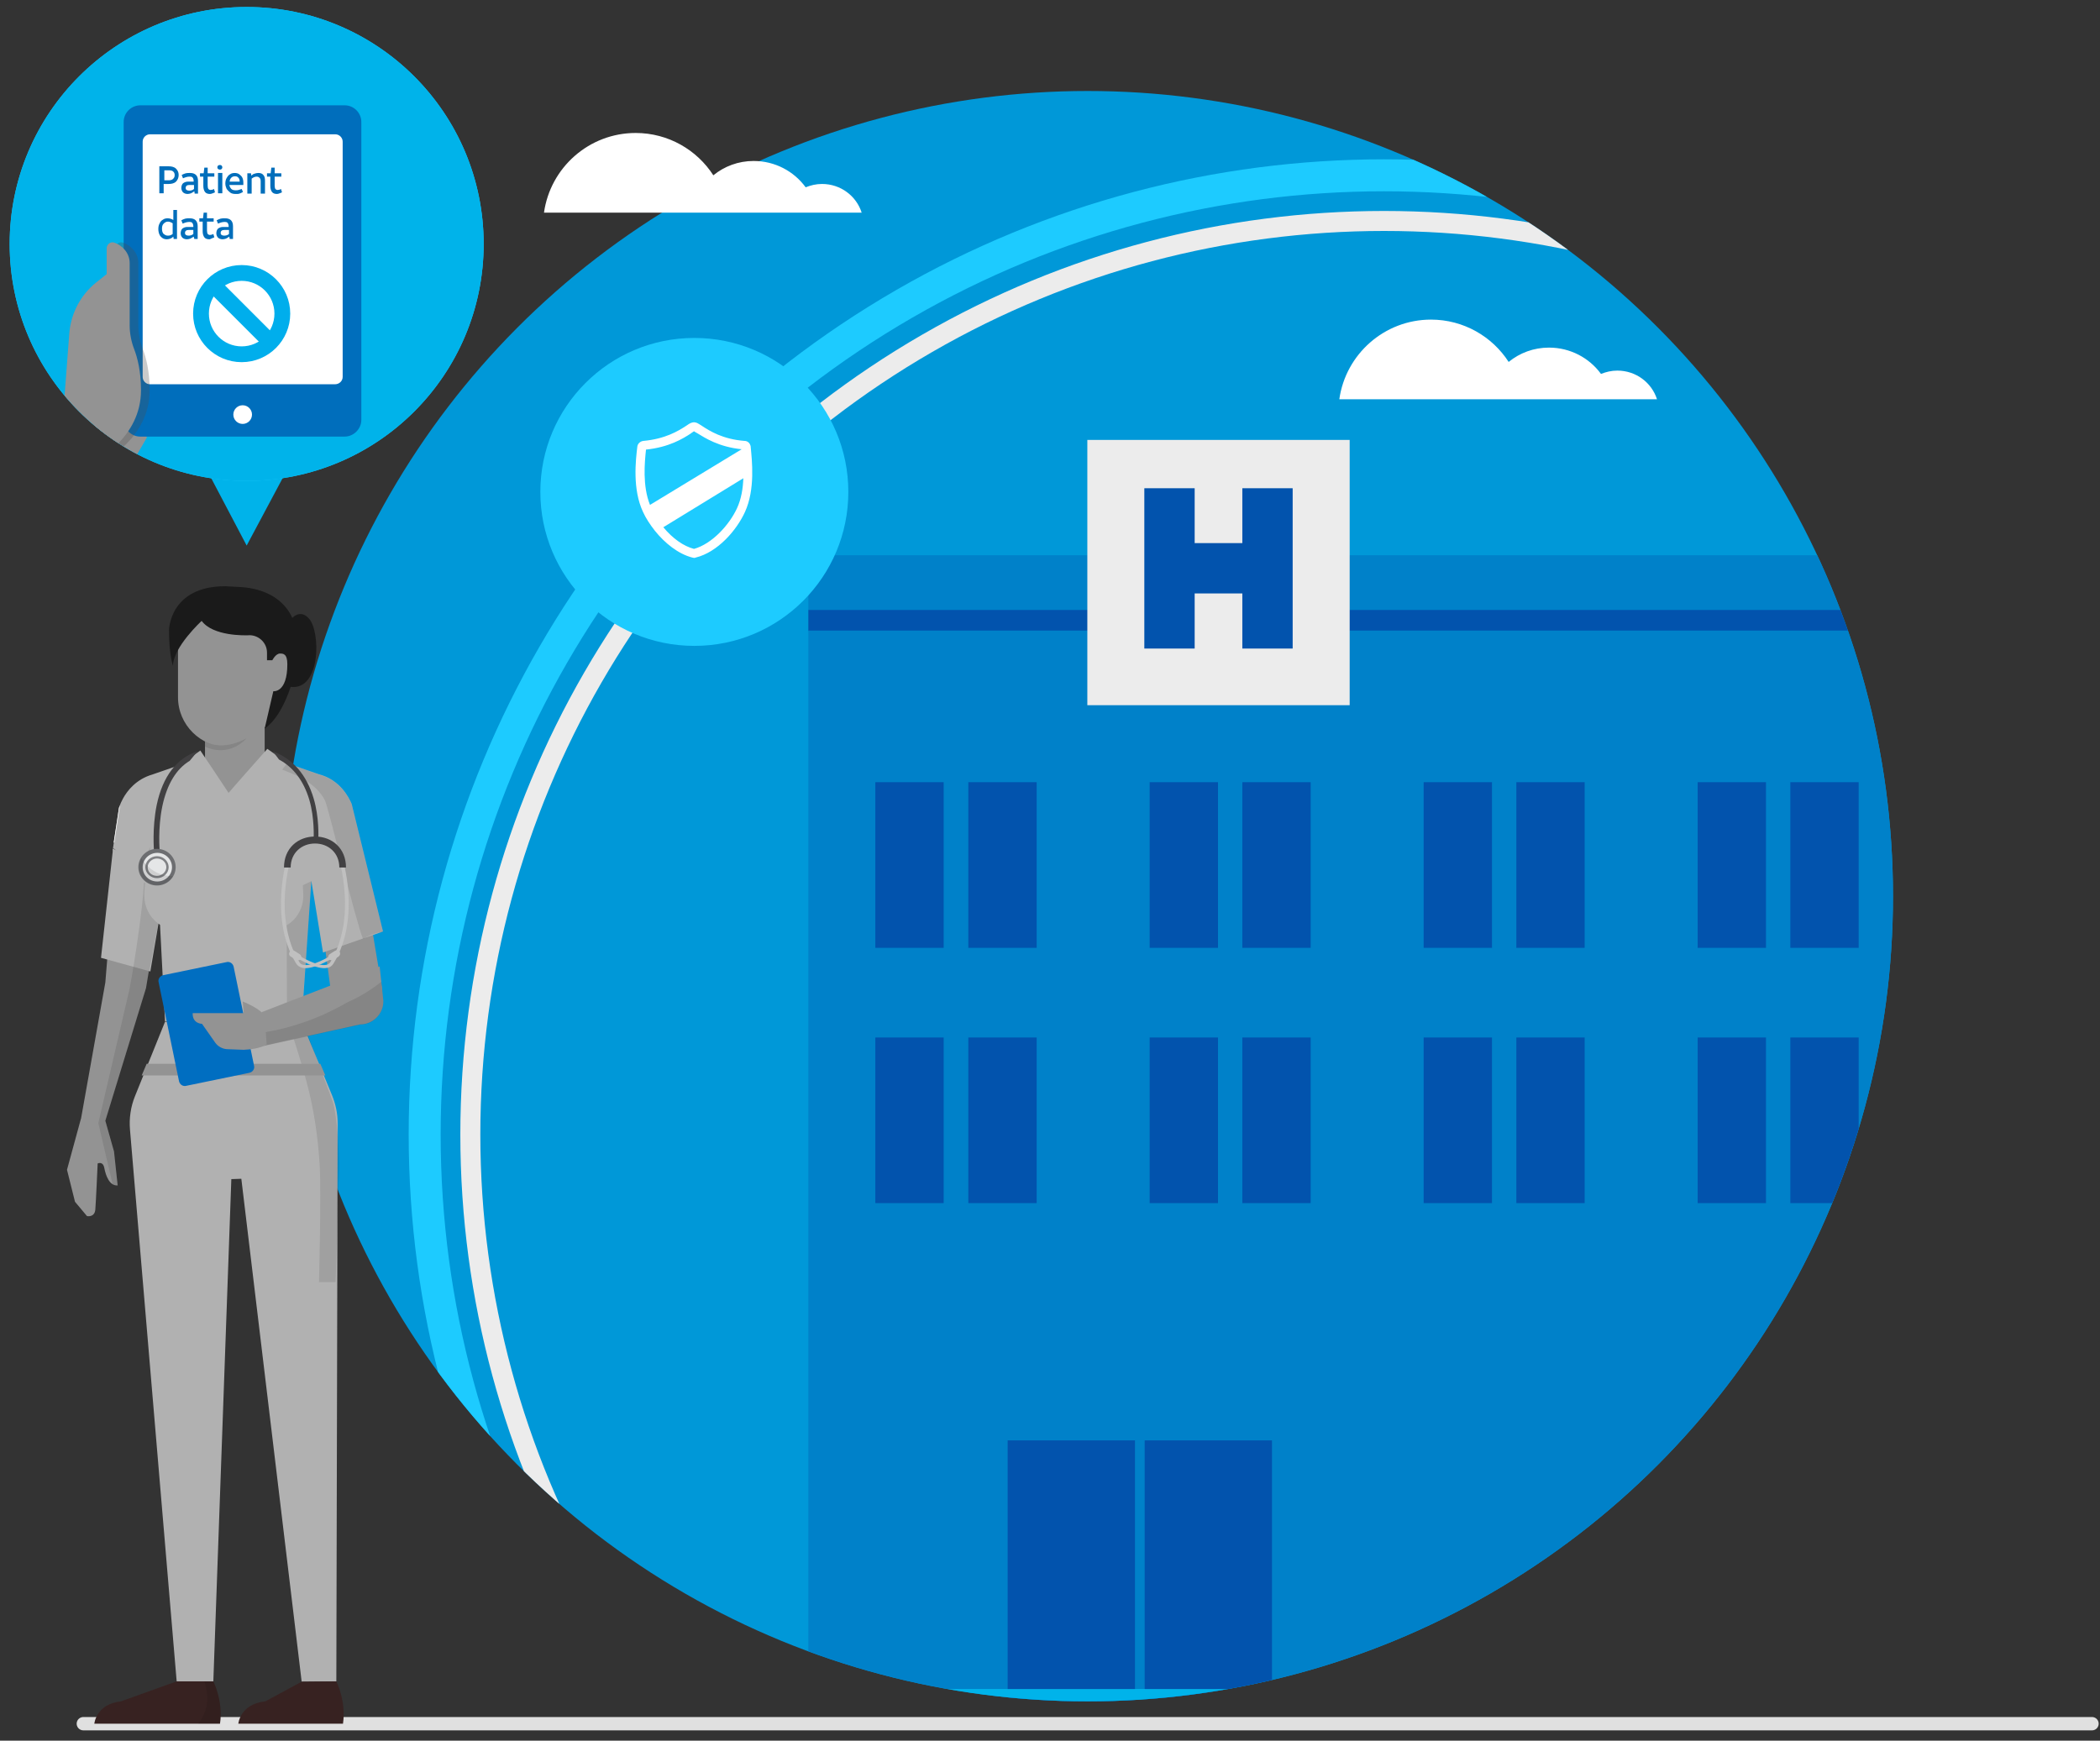 <?xml version="1.0" encoding="utf-8"?>
<!-- Generator: Adobe Illustrator 24.2.1, SVG Export Plug-In . SVG Version: 6.00 Build 0)  -->
<svg version="1.1" id="Layer_1" xmlns="http://www.w3.org/2000/svg" xmlns:xlink="http://www.w3.org/1999/xlink" x="0px" y="0px"
	 viewBox="0 0 630 522.3" style="enable-background:new 0 0 630 522.3;" xml:space="preserve">
<rect x="0" y="0" width="630" height="522.3" fill="#333333" stroke="none"/>
<style type="text/css">
	.st0{fill:#0098D8;}
	.st1{fill:none;stroke:#E0E0E0;stroke-width:4;stroke-linecap:round;stroke-miterlimit:10;}
	.st2{fill:#00B3EA;}
	.st3{fill:#FFFFFF;}
	.st4{clip-path:url(#SVGID_2_);}
	.st5{fill:#0081C9;}
	.st6{fill:#0253AD;}
	.st7{clip-path:url(#SVGID_2_);fill:none;stroke:#ECECEC;stroke-width:6;stroke-linecap:round;stroke-miterlimit:10;}
	.st8{clip-path:url(#SVGID_2_);fill:none;stroke:#1DCBFF;stroke-width:9.592;stroke-linecap:round;stroke-miterlimit:10;}
	.st9{fill:#ECECEC;}
	.st10{fill:#1DCBFF;}
	.st11{fill:#939393;}
	.st12{fill:#B1B1B1;}
	.st13{fill:#372221;}
	.st14{opacity:0.1;}
	.st15{fill:#1A1A1A;}
	.st16{fill:#C0C0C0;}
	.st17{fill:#414042;}
	.st18{fill:#E5E6E7;}
	.st19{fill:#808184;}
	.st20{fill:#6D6E71;}
	.st21{clip-path:url(#SVGID_4_);fill:#00B3EA;}
	.st22{clip-path:url(#SVGID_4_);fill:#939393;}
	.st23{clip-path:url(#SVGID_4_);fill:#006EBC;}
	.st24{clip-path:url(#SVGID_4_);fill:#FFFFFF;}
	.st25{clip-path:url(#SVGID_4_);}
	.st26{opacity:0.3;clip-path:url(#SVGID_4_);fill:#4D4D4D;}
	.st27{clip-path:url(#SVGID_4_);fill:#F0F0F0;}
	.st28{fill:#006EBB;}
	.st29{fill:#006EC1;}
	.st30{fill:none;stroke:#00AEEC;stroke-width:4.737;stroke-miterlimit:10;}
</style>
<circle class="st0" cx="326.3" cy="268.9" r="241.6"/>
<line class="st1" x1="627.6" y1="517.2" x2="25" y2="517.2"/>
<polygon class="st2" points="85.1,142.9 74,163.7 63,142.8 74.1,122 "/>
<path class="st3" d="M497.1,119.8c-1.6-5-6.3-8.6-11.9-8.6c-1.8,0-3.4,0.4-4.9,1c-3.5-4.8-9.2-7.9-15.6-7.9c-4.6,0-8.8,1.6-12.1,4.3
	c-4.9-7.6-13.5-12.7-23.3-12.7c-14,0-25.6,10.4-27.5,23.9H497.1z"/>
<path class="st3" d="M258.5,63.8c-1.6-5-6.3-8.6-11.9-8.6c-1.8,0-3.4,0.4-4.9,1c-3.5-4.8-9.2-7.9-15.6-7.9c-4.6,0-8.8,1.6-12.1,4.3
	c-4.9-7.6-13.5-12.7-23.3-12.7c-14,0-25.6,10.4-27.5,23.9H258.5z"/>
<g>
	<defs>
		<circle id="SVGID_1_" cx="326.3" cy="268.9" r="241.6"/>
	</defs>
	<clipPath id="SVGID_2_">
		<use xlink:href="#SVGID_1_"  style="overflow:visible;"/>
	</clipPath>
	<g class="st4">
		<rect x="242.5" y="166.6" class="st5" width="437.4" height="16.4"/>
		<rect x="242.5" y="183" class="st6" width="437.4" height="6.3"/>
		<rect x="242.5" y="189.2" class="st5" width="437.4" height="317.6"/>
		<g>
			<rect x="262.6" y="234.7" class="st6" width="20.5" height="49.7"/>
			<rect x="290.5" y="234.7" class="st6" width="20.5" height="49.7"/>
		</g>
		<g>
			<rect x="344.9" y="234.7" class="st6" width="20.5" height="49.7"/>
			<rect x="372.7" y="234.7" class="st6" width="20.5" height="49.7"/>
		</g>
		<g>
			<rect x="427.1" y="234.7" class="st6" width="20.5" height="49.7"/>
			<rect x="454.9" y="234.7" class="st6" width="20.5" height="49.7"/>
		</g>
		<g>
			<rect x="509.3" y="234.7" class="st6" width="20.5" height="49.7"/>
			<rect x="537.1" y="234.7" class="st6" width="20.5" height="49.7"/>
		</g>
		<g>
			<rect x="591.5" y="234.7" class="st6" width="20.5" height="49.7"/>
			<rect x="619.3" y="234.7" class="st6" width="20.5" height="49.7"/>
		</g>
		<g>
			<rect x="262.6" y="311.3" class="st6" width="20.5" height="49.7"/>
			<rect x="290.5" y="311.3" class="st6" width="20.5" height="49.7"/>
		</g>
		<g>
			<rect x="344.9" y="311.3" class="st6" width="20.5" height="49.7"/>
			<rect x="372.7" y="311.3" class="st6" width="20.5" height="49.7"/>
		</g>
		<g>
			<rect x="427.1" y="311.3" class="st6" width="20.5" height="49.7"/>
			<rect x="454.9" y="311.3" class="st6" width="20.5" height="49.7"/>
		</g>
		<g>
			<rect x="509.3" y="311.3" class="st6" width="20.5" height="49.7"/>
			<rect x="537.1" y="311.3" class="st6" width="20.5" height="49.7"/>
		</g>
		<g>
			<rect x="591.5" y="311.3" class="st6" width="20.5" height="49.7"/>
			<rect x="619.3" y="311.3" class="st6" width="20.5" height="49.7"/>
		</g>
		<rect x="343.4" y="432.2" class="st6" width="38.2" height="85.1"/>
		<rect x="302.3" y="432.2" class="st6" width="38.2" height="85.1"/>
		<rect x="242.5" y="506.8" class="st2" width="719.4" height="10.4"/>
	</g>
	<circle class="st7" cx="415.2" cy="340.4" r="274.1"/>
	<circle class="st8" cx="415.2" cy="340.4" r="287.8"/>
</g>
<rect x="326.2" y="132" class="st9" width="78.7" height="79.6"/>
<g>
	<rect x="343.3" y="146.5" class="st6" width="15.1" height="48.1"/>
	<rect x="372.7" y="146.5" class="st6" width="15.1" height="48.1"/>
</g>
<rect x="358" y="149.7" transform="matrix(-1.836970e-16 1 -1 -1.836970e-16 536.084 -195.038)" class="st6" width="15.1" height="41.7"/>
<circle class="st10" cx="208.3" cy="147.6" r="46.2"/>
<g>
	<path class="st3" d="M225.2,134c0-0.1,0-0.2-0.1-0.4c-0.2-0.7-0.9-1.3-1.7-1.3c-6.6-0.5-10.5-3-12.8-4.5c-0.6-0.4-1.1-0.7-1.5-0.9
		c-0.3-0.1-0.6-0.2-0.9-0.2c-0.3,0-0.6,0.1-0.9,0.2c-0.5,0.2-0.9,0.5-1.5,0.9c-2.3,1.5-6.2,3.9-12.8,4.5c-0.9,0.1-1.7,0.8-1.8,1.7
		c-0.5,4.1-1.5,12.8,1.7,19.6c0.8,1.8,2.1,3.8,3.6,5.7c2.9,3.6,6.9,6.9,11.2,8c0.2,0,0.3,0.1,0.5,0.1c0.2,0,0.3,0,0.5-0.1
		c6.6-1.6,12.3-8.2,14.8-13.7C226.6,146.8,225.6,138.2,225.2,134z M193.8,134.9c6.9-0.7,11.1-3.3,13.4-4.8l0.1-0.1
		c0.3-0.2,0.6-0.4,0.9-0.6c0.3,0.2,0.6,0.4,1,0.6c2.3,1.4,6.4,4.1,13.3,4.8l-27.5,16.7C192.7,145.8,193.4,138.7,193.8,134.9z
		 M208.2,164.7c-3.1-0.8-6.4-3.1-9.2-6.5l24-14.7c-0.1,3-0.6,6.2-1.9,9C218.8,157.5,213.6,163.2,208.2,164.7z"/>
</g>
<polygon class="st11" points="93.4,253.5 99.4,298.5 114.7,297.2 106.4,247.5 "/>
<path class="st12" d="M90.5,306.6l9.1,22c1.1,2.7,1.7,5.5,1.7,8.4l-0.4,167.5l-10.4,0.1L72.4,353.7l-3,0.1L64,504.5H53L39,339
	c-0.3-3.4,0.2-6.9,1.5-10.1l9-22.3C49.8,306.8,90.3,306.7,90.5,306.6z"/>
<path class="st13" d="M79.6,510.5l10.9-5.9l10.4-0.1c0,0,3,5.9,2,12.7H71.5C71.5,517.2,72,511.3,79.6,510.5z"/>
<path class="st13" d="M36.3,510.5l16.7-6h11c0,0,3,5.9,2,12.7H28.3C28.3,517.2,28.8,511.3,36.3,510.5z"/>
<path class="st14" d="M62.1,507.9c-0.2-1.2-0.4-2.3-0.8-3.4H64c0,0,3,5.9,2,12.7h-6.5C61.5,514.6,62.6,511.4,62.1,507.9z"/>
<path class="st11" d="M24.3,335.7l7.3-40.9l4-49l17-1.8l-8.8,52.5l-12.2,39.8l0,0l2.6,9.2l1.1,10.2c-2.5,0.2-3.6-3.1-4-5.2
	c-0.4-2.2-2-1.4-2-1.4s-0.5,11.3-0.7,13.8c-0.2,2.5-2.5,2-2.5,2l-3.6-4.3l-2.4-9.6l4.2-15.4L24.3,335.7z"/>
<path class="st11" d="M87.3,205.5l-3.7,3.7c0,8.3-10.2,15-15.1,15c-8.3,0-15.1-6.7-15.1-15V184l35.1,9.2L87.3,205.5z"/>
<path class="st11" d="M79.4,232c0,4.9-10.2,6.2-10.2,6.2c-5,0-7.7-1.2-7.7-6.2v-20h17.9V232z"/>
<path class="st12" d="M35.7,242.3c0,0,0.2-0.6,0.6-1.5l0.6-1.2c1.3-2.4,4-5.8,8.8-7.2l13-4.5c0.1,1.1,0.4,2.3,0.8,3.3c0,0,0,0,0,0
	c0,0.1,0.1,0.2,0.1,0.3c1.4,3.7,4.6,6.6,9.7,6.6c7.2,0,10.7-5.7,10.5-11.3l15.8,5.5c6.3,1.6,9,6.8,9.9,8.9l9.4,38.3
	c-0.8,0.3-18,6.3-18,6.3l-3.5-21.5l-2.9,42.2h-41L48,277.4c-2.8-1.7-4.7-5-4.7-8.7V268c0,0,0.2-2.7,0.7-6.2c-5.3-3.1-9.4-7-10.1-7.3
	L35.7,242.3z"/>
<path class="st14" d="M74,221.5c-5.9,6.2-12.5,2.5-12.5,2.5v-1.6C67.1,225.7,74,221.5,74,221.5z"/>
<path class="st15" d="M67.6,175.9l3.6,0.2c3.8,0.1,12.7,1.1,16.5,9.3c1.2-1.2,3-1.9,4.9,0.1c3.6,3.7,3.8,21.7-5.4,20.6
	c-1.7,5.1-4.3,10.1-7.8,12.5l2.6-11.2c0,0,4.2,0.6,4.2-8.1c0-3.2-1.3-3.2-2.2-3.2c-1.3,0-2.3,2-2.3,2h-1.6v-2.3
	c0-2.8-2.3-5.1-5.1-5.2c-1.6,0.1-11.1,0.3-14.5-4.3c0,0-8.6,7.9-8.6,13.5c0,0-1.2-3.3-1.2-10.7C50.7,189,50.9,175.9,67.6,175.9z"/>
<polygon class="st14" points="44,261.8 41.6,260.5 47.2,250.5 "/>
<path class="st14" d="M95.6,232.4c6.3,1.6,9,6.8,9.9,8.9l9.4,38.3c-0.4,0.1-2.8,0.2-6,2.1c-2.3-5.6-10.3-39.2-11.4-41.5
	c-2.6-5.1-8.1-7.5-13.2-9.4c0.5-0.6,0.9-1.3,1.2-2L95.6,232.4z"/>
<path class="st14" d="M89.2,266.4c0.2-0.1,4.1-1.9,4.2-2l-2.9,41.1l9.3,25c1.4,4.5,2,15.6,1.9,20.4l-1,33.8h-5
	c0,0,0.7-26.3,0.2-35.3c-1.2-18.3-4.6-27.6-9.7-43.7l-0.1,0c0,0,0-0.1,0-0.3c0,0,0,0,0,0h0c0-0.1,0-0.1,0-0.2l0,0.2L86,276.6
	l2.5-4.5C88.7,269.5,89,267.5,89.2,266.4z"/>
<path class="st12" d="M86.2,228.9l-12.5,16.4l-5.5-6.9c0-0.2,12-13.7,12-13.7L86.2,228.9z"/>
<path class="st12" d="M68.9,238.4l-5.5,6.9l-9.2-15.9l5.9-4.2C60.1,225.2,68.8,238.2,68.9,238.4z"/>
<path class="st11" d="M78.5,303.7c0,0-0.8,3.9,0.5,10.1l29-6.4c3.9,0,7.1-3.2,7-7.1l-1.1-10.3L78.5,303.7z"/>
<path class="st14" d="M104.1,300.8c-7.9,4.6-16.5,7.7-25.7,9.1c0.1,1.2,0.3,2.5,0.6,4l29-6.4c3.9,0,7.1-3.2,7-7.1l-0.6-5.8
	C111.2,297.1,107.8,299.2,104.1,300.8z"/>
<polygon class="st12" points="33.8,255.6 30.3,287.4 45.1,291.5 49,268.6 47.2,261.2 33.8,254.6 "/>
<path class="st14" d="M43.2,264.9c0-0.3,2,0.4,2,0.4l2.7-16.6l0.3,24.5l-4.4,23.4l-12.2,39.8l0,0l2.6,9.2l1.1,10.2
	c-0.6,0-1.1-0.1-1.5-0.4c0,0-3.6-15.5-4.3-18.4l9.4-40.4C40.7,286.8,42.8,272.4,43.2,264.9z"/>
<path class="st12" d="M50.1,244.4c0,0,40.1,1.4,40.1,6.9l0.8,17.4c0,5.5-4.1,10-9.1,10H52.4c-5,0-9.1-4.5-9.1-10V268
	C43.2,268,45,244.4,50.1,244.4z"/>
<g>
	<g>
		<path class="st16" d="M86.3,257l1,0.3c0,0-1.4,4.6-1.8,10.7c-0.4,5.6,0.1,13.8,4.3,20.7c0.3,0.4,0.6,0.7,1.2,0.8
			c2.8,0.6,8-2.6,8.1-2.7l0.5,0.8c-0.2,0.1-5.7,3.5-8.9,2.8c-0.8-0.2-1.4-0.6-1.8-1.2c-4.4-7.1-4.9-15.5-4.5-21.3
			C84.8,261.7,86.2,257,86.3,257z"/>
	</g>
	<path class="st16" d="M100.5,285.3c0.5-0.3,1.1-0.1,1.4,0.3c0.3,0.5,0.1,1.1-0.3,1.4l-1.6,1c-0.5,0.3-1.1,0.1-1.4-0.3
		c-0.3-0.5-0.1-1.1,0.3-1.4L100.5,285.3z"/>
	<g>
		<path class="st16" d="M97.9,289.5c0.5-0.1,0.9-0.4,1.2-0.8c4.2-6.9,4.7-15,4.3-20.7c-0.4-6.1-1.8-10.7-1.8-10.7l1-0.3
			c0,0,1.5,4.7,1.9,10.9c0.4,5.8-0.1,14.2-4.5,21.3c-0.4,0.6-1,1.1-1.8,1.2c-3.2,0.7-8.6-2.7-8.9-2.8l0.5-0.8
			C89.9,286.8,95.1,290.1,97.9,289.5z"/>
	</g>
	<path class="st16" d="M88.3,285.3l1.6,1c0.5,0.3,0.6,0.9,0.3,1.4c-0.3,0.5-0.9,0.6-1.4,0.3l-1.6-1c-0.5-0.3-0.6-0.9-0.3-1.4
		C87.2,285.2,87.9,285,88.3,285.3z"/>
	<g>
		<path class="st17" d="M94.5,251c5.1,0,9.3,3.5,9.3,9.3h-2c0-4.4-3.3-7.2-7.3-7.2c-4,0-7.3,2.8-7.3,7.2h-2
			C85.2,254.5,89.4,251,94.5,251z"/>
	</g>
	<path class="st17" d="M94.1,239.6c1.7,5.7,1.4,11.6,1.4,11.9l-1.4-0.1c0,0,0.3-5.9-1.3-11.4c-1.7-5.7-4.8-9.8-9.1-12.1l-1.8-2.4
		C87.8,227.6,92,232.5,94.1,239.6z"/>
	<path class="st17" d="M59.3,225.4l-2.4,2.9c-4,2.4-6.8,7-8.2,13.6c-1.4,6.8-0.8,13.2-0.8,13.3l-1.7,0.2c0-0.3-0.6-6.8,0.8-13.8
		C48.8,232.9,53.1,227.4,59.3,225.4z"/>
	<ellipse class="st18" cx="47.1" cy="260.2" rx="5" ry="4.9"/>
	<path class="st19" d="M43.6,260.2c0,1.8,1.6,3.3,3.5,3.3c1.9,0,3.5-1.5,3.5-3.3s-1.6-3.3-3.5-3.3C45.2,256.9,43.6,258.4,43.6,260.2
		z M44.3,260.2c0-1.4,1.3-2.6,2.8-2.6c1.6,0,2.8,1.2,2.8,2.6c0,1.4-1.3,2.6-2.8,2.6C45.5,262.8,44.3,261.7,44.3,260.2z"/>
	<path class="st20" d="M41.5,260.2c0,3,2.5,5.5,5.6,5.5c3.1,0,5.6-2.5,5.6-5.5c0-3-2.5-5.5-5.6-5.5C44,254.7,41.5,257.2,41.5,260.2z
		 M42.8,260.2c0-2.4,2-4.3,4.4-4.3c2.4,0,4.4,1.9,4.4,4.3c0,2.4-2,4.3-4.4,4.3C44.7,264.5,42.8,262.6,42.8,260.2z"/>
	<path class="st14" d="M51.9,262.9c-0.9,1.6-2.7,2.7-4.7,2.7c-3,0-5.5-2.4-5.5-5.4c0-1,0.3-1.9,0.7-2.7
		C46,263.3,51.4,262.8,51.9,262.9z"/>
</g>
<path class="st3" d="M34.3,252.8c-0.1,0-0.1,0-0.2,0l1.6-10.4c0,0,0.1-0.3,0.3-0.8"/>
<g>
	<defs>
		<circle id="SVGID_3_" cx="74" cy="73.2" r="71.1"/>
	</defs>
	<use xlink:href="#SVGID_3_"  style="overflow:visible;fill:#1DCBFF;"/>
	<clipPath id="SVGID_4_">
		<use xlink:href="#SVGID_3_"  style="overflow:visible;"/>
	</clipPath>
	<circle class="st21" cx="74" cy="73.2" r="71.1"/>
	<path class="st22" d="M38.9,140.2c0,0,4.9-8.5,5.1-8.8s0-59.2,0-58.9c0,0.2-8.6,7.1-15.2,12.3c-4.6,3.7-7.5,9.2-8,15.1l-3.2,42.1
		l-1,31.6h23.3L38.9,140.2z"/>
	<path class="st23" d="M103.4,131H42.1c-2.8,0-5-2.3-5-5V36.6c0-2.8,2.3-5,5-5h61.3c2.8,0,5,2.3,5,5V126
		C108.4,128.7,106.1,131,103.4,131z"/>
	<path class="st24" d="M100.5,115.3H45c-1.2,0-2.2-1-2.2-2.2V42.5c0-1.2,1-2.2,2.2-2.2h55.6c1.2,0,2.2,1,2.2,2.2v70.6
		C102.8,114.3,101.8,115.3,100.5,115.3z"/>
	<circle class="st24" cx="72.8" cy="124.4" r="2.8"/>
	<g class="st25">
		<defs>
			<path id="SVGID_5_" d="M100.5,115.3H45c-1.2,0-2.2-1-2.2-2.2V42.5c0-1.2,1-2.2,2.2-2.2h55.6c1.2,0,2.2,1,2.2,2.2v70.6
				C102.8,114.3,101.8,115.3,100.5,115.3z"/>
		</defs>
		<clipPath id="SVGID_6_">
			<use xlink:href="#SVGID_5_"  style="overflow:visible;"/>
		</clipPath>
	</g>
	<path class="st26" d="M31.4,138.1c0,0,13.5-6.7,13.5-21c0-5.8-1.1-9.8-2-12.2c-0.9-2.3-1.4-4.8-1.4-7.3V78.9c0-2.8-2-5.2-4.6-6.1
		c-1.1-0.4-2.3,0.5-2.3,1.7v15.7c0,1.5-0.4,3-1.1,4.3c-1.5,2.6-3.9,6.7-3.7,6.5"/>
	<rect x="13.2" y="145.4" class="st27" width="33.3" height="29.5"/>
	<path class="st22" d="M28.8,138.1c0,0,13.5-6.7,13.5-21c0-5.8-1.1-9.8-2-12.2c-0.9-2.3-1.4-4.8-1.4-7.3V78.9c0-2.8-2-5.2-4.6-6.1
		c-1.1-0.4-2.3,0.5-2.3,1.7v15.7c0,1.5-0.4,3-1.1,4.3c-1.5,2.6-3.9,6.7-3.7,6.5"/>
</g>
<g>
	<path class="st28" d="M47.8,49.9h2.8c0.9,0,1.7,0.2,2.2,0.7s0.8,1.1,0.8,1.9c0,0.8-0.3,1.5-0.8,2c-0.5,0.5-1.3,0.7-2.2,0.7h-1.5
		v2.8h-1.3V49.9z M49.2,54.1h1.4c0.5,0,1-0.1,1.3-0.4c0.3-0.3,0.5-0.6,0.5-1.1c0-0.5-0.1-0.8-0.4-1.1c-0.3-0.3-0.7-0.4-1.3-0.4h-1.4
		V54.1z"/>
	<path class="st28" d="M56.3,58.2c-0.6,0-1.1-0.2-1.4-0.5c-0.3-0.3-0.5-0.8-0.5-1.3c0-0.6,0.2-1.1,0.5-1.4c0.4-0.3,0.9-0.5,1.5-0.5
		h1.7v-0.1c0-0.5-0.1-0.8-0.3-1.1s-0.6-0.3-1-0.3c-0.6,0-1.2,0.2-1.9,0.5l-0.4-1c0.4-0.2,0.8-0.4,1.2-0.5c0.4-0.1,0.8-0.1,1.3-0.1
		c0.8,0,1.4,0.2,1.8,0.6c0.4,0.4,0.6,1,0.6,1.8v3.8h-1l-0.1-0.7c-0.3,0.2-0.6,0.4-1,0.6C57,58.1,56.6,58.2,56.3,58.2z M56.7,57.2
		c0.2,0,0.5,0,0.8-0.1c0.3-0.1,0.5-0.2,0.7-0.4v-1.2h-1.4c-0.7,0-1.1,0.3-1.1,0.9c0,0.3,0.1,0.5,0.3,0.6
		C56.1,57.1,56.4,57.2,56.7,57.2z"/>
	<path class="st28" d="M63,58.2c-0.7,0-1.2-0.2-1.5-0.6c-0.3-0.4-0.5-1-0.5-1.8V53h-1v-1h1.1l0.2-1.7h1v1.7h2v1h-2v2.7
		c0,0.5,0.1,0.8,0.2,1c0.2,0.2,0.4,0.3,0.7,0.3c0.3,0,0.7-0.1,1-0.3l0.3,1c-0.2,0.1-0.4,0.2-0.7,0.3S63.3,58.2,63,58.2z"/>
	<path class="st28" d="M65.2,50.2c0-0.2,0.1-0.4,0.2-0.5c0.1-0.1,0.3-0.2,0.6-0.2c0.2,0,0.4,0.1,0.5,0.2c0.1,0.1,0.2,0.3,0.2,0.5
		s-0.1,0.4-0.2,0.5c-0.1,0.1-0.3,0.2-0.5,0.2c-0.2,0-0.4-0.1-0.6-0.2C65.3,50.6,65.2,50.4,65.2,50.2z M65.4,51.9h1.3v6.1h-1.3V51.9z
		"/>
	<path class="st28" d="M70.7,58.2c-0.6,0-1.2-0.1-1.6-0.4s-0.8-0.7-1.1-1.1c-0.2-0.5-0.4-1-0.4-1.6c0-0.6,0.1-1.2,0.4-1.7
		s0.6-0.9,1-1.1c0.4-0.3,0.9-0.4,1.4-0.4c0.5,0,1,0.1,1.4,0.4c0.4,0.3,0.7,0.6,0.9,1c0.2,0.4,0.3,0.9,0.3,1.5c0,0.2,0,0.5,0,0.7
		h-4.2c0.1,0.5,0.3,0.9,0.6,1.2c0.3,0.3,0.8,0.4,1.3,0.4c0.3,0,0.6,0,0.9-0.1c0.3-0.1,0.6-0.2,0.9-0.3l0.4,0.9
		c-0.4,0.2-0.7,0.4-1.1,0.5C71.6,58.2,71.2,58.2,70.7,58.2z M70.5,52.9c-0.4,0-0.8,0.1-1.1,0.4c-0.3,0.3-0.5,0.7-0.5,1.2h3v0
		c0-0.5-0.1-0.9-0.4-1.2S71,52.9,70.5,52.9z"/>
	<path class="st28" d="M74.2,58.1v-6.1h1.1l0.1,0.7c0.3-0.3,0.6-0.5,1-0.6c0.3-0.1,0.7-0.2,1.1-0.2c0.7,0,1.2,0.2,1.5,0.6
		c0.4,0.4,0.5,1,0.5,1.8v3.8h-1.3v-3.7c0-0.5-0.1-0.8-0.3-1S77.5,53,77,53c-0.5,0-1,0.2-1.5,0.6v4.5H74.2z"/>
	<path class="st28" d="M83.1,58.2c-0.7,0-1.2-0.2-1.5-0.6c-0.3-0.4-0.5-1-0.5-1.8V53h-1v-1h1.1l0.2-1.7h1v1.7h2v1h-2v2.7
		c0,0.5,0.1,0.8,0.2,1c0.2,0.2,0.4,0.3,0.7,0.3c0.3,0,0.7-0.1,1-0.3l0.3,1c-0.2,0.1-0.4,0.2-0.7,0.3S83.4,58.2,83.1,58.2z"/>
	<path class="st28" d="M53.1,62.9v8.8h-1L52,71c-0.3,0.3-0.6,0.5-0.9,0.6c-0.3,0.1-0.7,0.2-1,0.2c-0.5,0-1-0.1-1.4-0.4
		s-0.7-0.6-0.9-1.1c-0.2-0.5-0.3-1-0.3-1.6c0-0.6,0.1-1.2,0.4-1.7c0.2-0.5,0.6-0.9,1-1.1c0.4-0.3,0.9-0.4,1.4-0.4
		c0.6,0,1.2,0.2,1.7,0.5v-3H53.1z M50.3,70.7c0.3,0,0.5,0,0.8-0.1c0.2-0.1,0.5-0.2,0.7-0.4V67c-0.5-0.3-0.9-0.5-1.4-0.5
		c-0.5,0-0.9,0.2-1.3,0.6s-0.5,0.9-0.5,1.5c0,0.6,0.1,1.1,0.4,1.5C49.5,70.5,49.8,70.7,50.3,70.7z"/>
	<path class="st28" d="M56.1,71.8c-0.6,0-1.1-0.2-1.4-0.5c-0.3-0.3-0.5-0.8-0.5-1.3c0-0.6,0.2-1.1,0.5-1.4c0.4-0.3,0.9-0.5,1.5-0.5
		H58v-0.1c0-0.5-0.1-0.8-0.3-1.1s-0.6-0.3-1-0.3c-0.6,0-1.2,0.2-1.9,0.5l-0.4-1c0.4-0.2,0.8-0.4,1.2-0.5c0.4-0.1,0.8-0.1,1.3-0.1
		c0.8,0,1.4,0.2,1.8,0.6c0.4,0.4,0.6,1,0.6,1.8v3.8h-1L58.1,71c-0.3,0.2-0.6,0.4-1,0.6C56.8,71.7,56.4,71.8,56.1,71.8z M56.5,70.7
		c0.2,0,0.5,0,0.8-0.1c0.3-0.1,0.5-0.2,0.7-0.4V69h-1.4c-0.7,0-1.1,0.3-1.1,0.9c0,0.3,0.1,0.5,0.3,0.6
		C55.9,70.6,56.2,70.7,56.5,70.7z"/>
	<path class="st28" d="M62.8,71.8c-0.7,0-1.2-0.2-1.5-0.6c-0.3-0.4-0.5-1-0.5-1.8v-2.9h-1v-1h1.1l0.2-1.7h1v1.7h2v1h-2v2.7
		c0,0.5,0.1,0.8,0.2,1c0.2,0.2,0.4,0.3,0.7,0.3c0.3,0,0.7-0.1,1-0.3l0.3,1c-0.2,0.1-0.4,0.2-0.7,0.3S63.1,71.8,62.8,71.8z"/>
	<path class="st28" d="M66.8,71.8c-0.6,0-1.1-0.2-1.4-0.5c-0.3-0.3-0.5-0.8-0.5-1.3c0-0.6,0.2-1.1,0.5-1.4c0.4-0.3,0.9-0.5,1.5-0.5
		h1.7v-0.1c0-0.5-0.1-0.8-0.3-1.1s-0.6-0.3-1-0.3c-0.6,0-1.2,0.2-1.9,0.5l-0.4-1c0.4-0.2,0.8-0.4,1.2-0.5c0.4-0.1,0.8-0.1,1.3-0.1
		c0.8,0,1.4,0.2,1.8,0.6c0.4,0.4,0.6,1,0.6,1.8v3.8h-1L68.8,71c-0.3,0.2-0.6,0.4-1,0.6C67.5,71.7,67.1,71.8,66.8,71.8z M67.2,70.7
		c0.2,0,0.5,0,0.8-0.1c0.3-0.1,0.5-0.2,0.7-0.4V69h-1.4c-0.7,0-1.1,0.3-1.1,0.9c0,0.3,0.1,0.5,0.3,0.6
		C66.6,70.6,66.9,70.7,67.2,70.7z"/>
</g>
<polygon class="st11" points="96.1,319.2 44,319.2 42.5,322.7 97.6,322.7 "/>
<path class="st29" d="M70.1,290.1c-0.2-1-1.2-1.7-2.2-1.4L49,292.6c-1,0.2-1.7,1.2-1.4,2.2l6.1,29.6c0.2,1,1.2,1.7,2.2,1.4l18.9-3.9
	c1-0.2,1.7-1.2,1.4-2.2L70.1,290.1z"/>
<path class="st11" d="M72.8,300.5l0.3,3.5l-15.3,0c-0.1,3.2,2.8,3.2,2.8,3.2l4,5.7c0.8,1.1,2.1,1.8,3.4,1.9l5.1,0.2
	c5-0.2,6.9-1.6,6.9-1.6l-0.6-8.5C78.4,302.7,72.8,300.5,72.8,300.5z"/>
<g>
	<circle class="st30" cx="72.5" cy="94.1" r="12.2"/>
	<line class="st30" x1="63.9" y1="85.4" x2="81.1" y2="102.6"/>
</g>
</svg>
